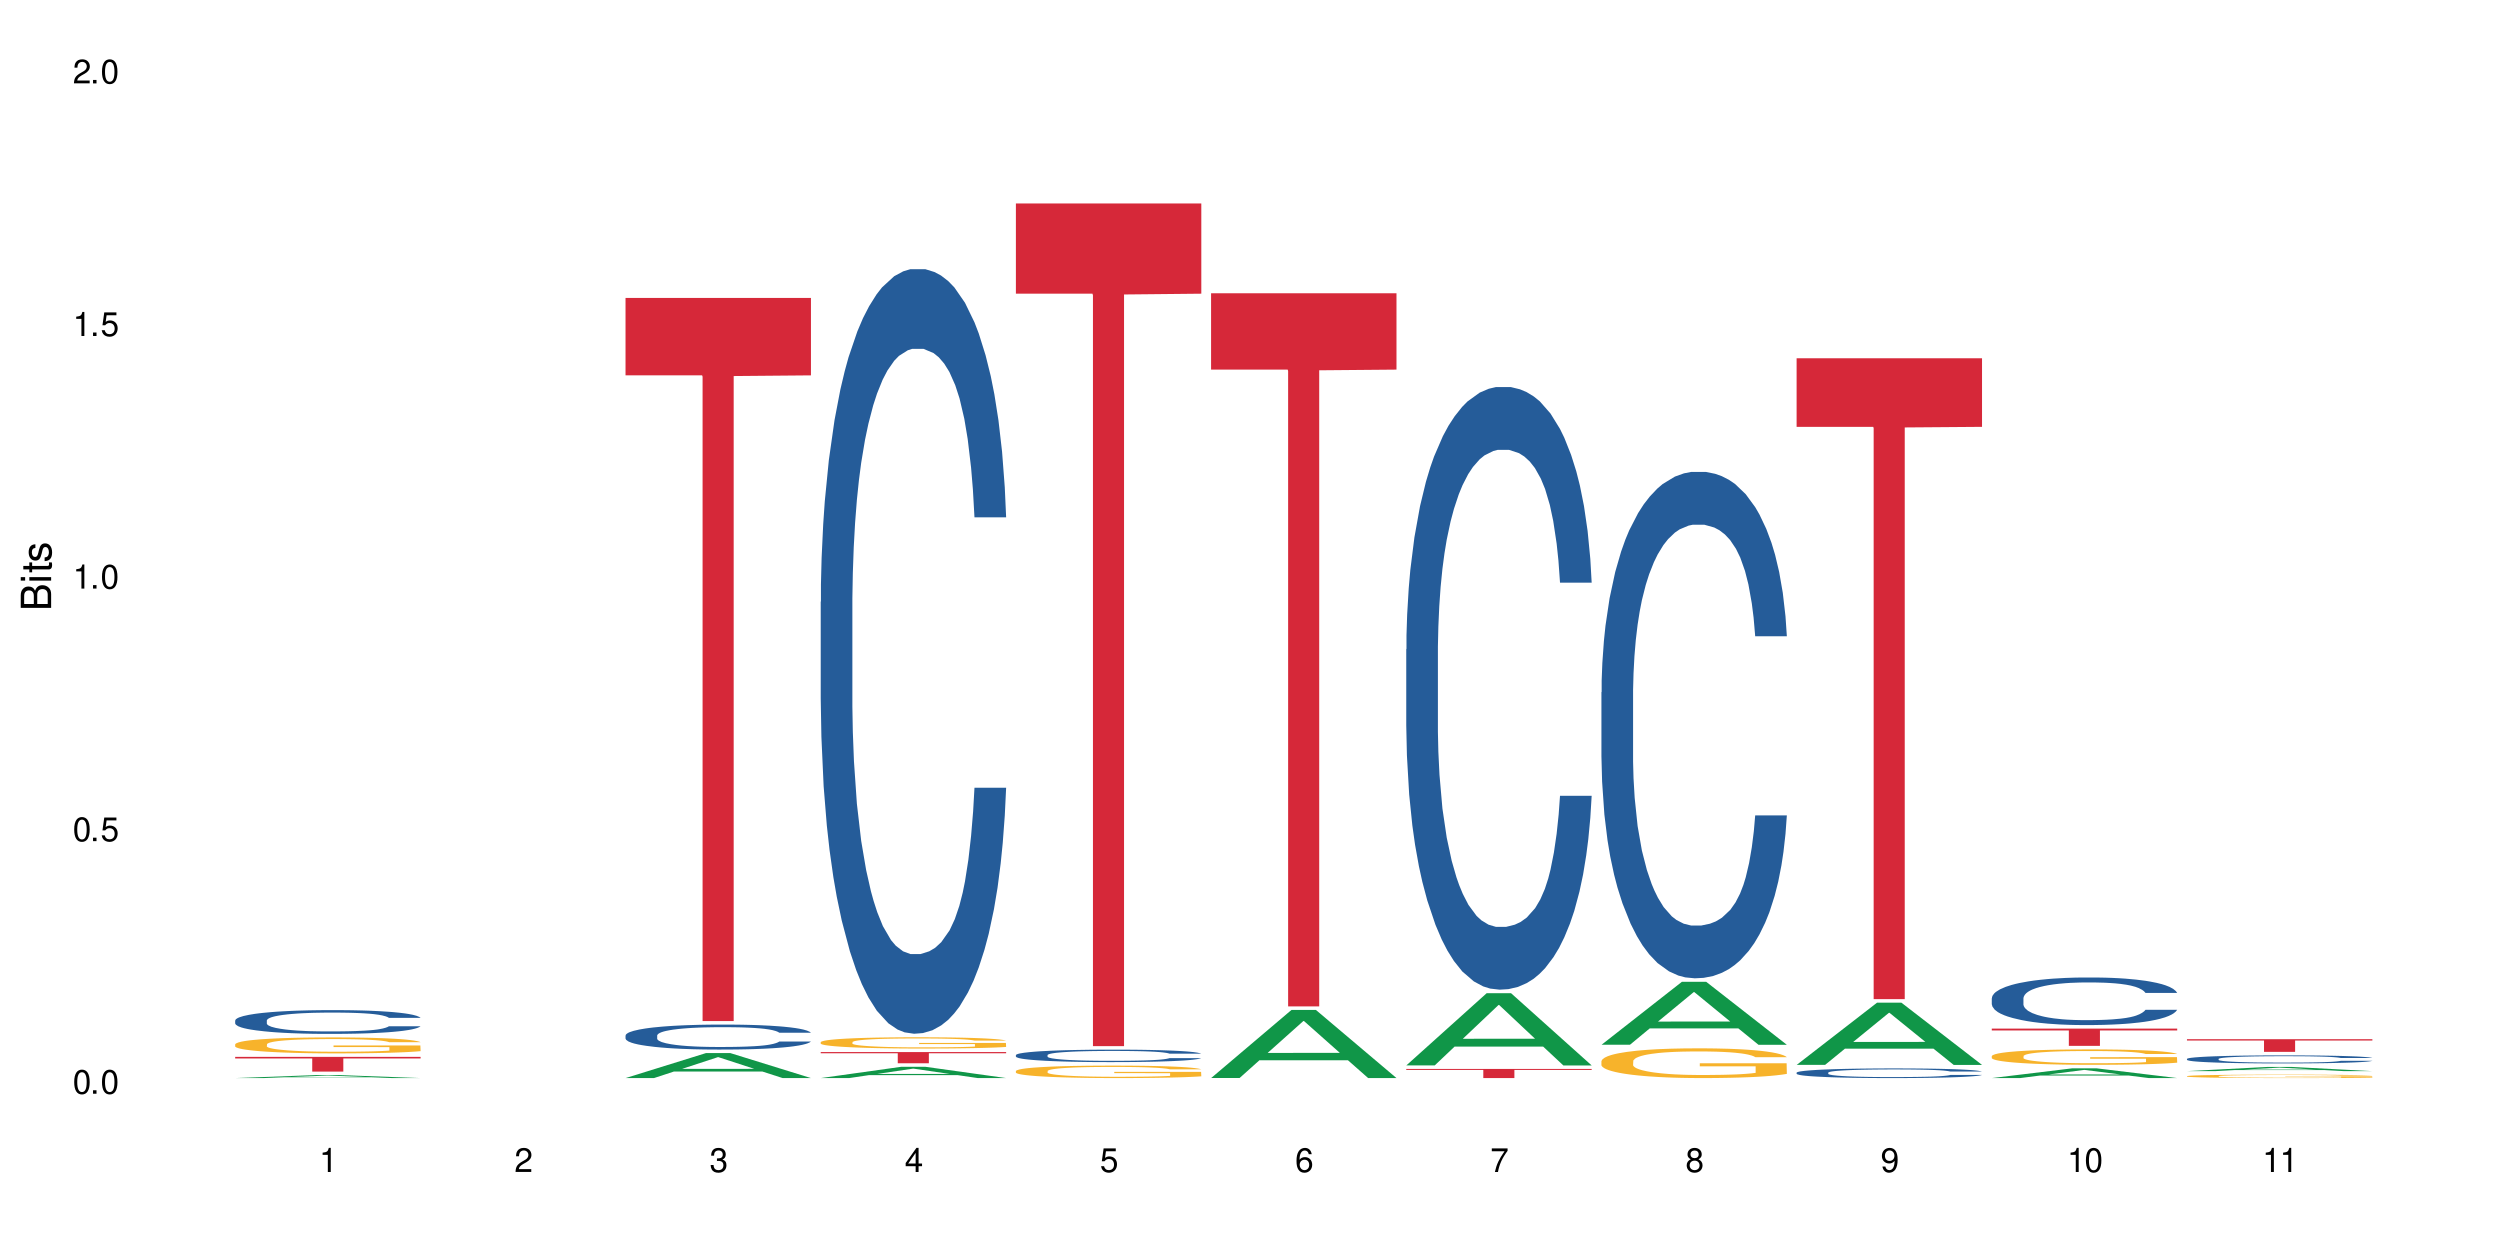<?xml version="1.0" encoding="UTF-8"?>
<svg xmlns="http://www.w3.org/2000/svg" xmlns:xlink="http://www.w3.org/1999/xlink" width="720" height="360" viewBox="0 0 720 360">
<defs>
<g>
<g id="glyph-0-0">
</g>
<g id="glyph-0-1">
<path d="M 2.641 -6.938 C 2 -6.938 1.422 -6.656 1.078 -6.172 C 0.641 -5.562 0.406 -4.641 0.406 -3.359 C 0.406 -1.016 1.188 0.219 2.641 0.219 C 4.078 0.219 4.859 -1.016 4.859 -3.297 C 4.859 -4.641 4.656 -5.547 4.203 -6.172 C 3.844 -6.656 3.281 -6.938 2.641 -6.938 Z M 2.641 -6.188 C 3.547 -6.188 4 -5.25 4 -3.375 C 4 -1.406 3.562 -0.484 2.625 -0.484 C 1.734 -0.484 1.281 -1.438 1.281 -3.344 C 1.281 -5.25 1.734 -6.188 2.641 -6.188 Z M 2.641 -6.188 "/>
</g>
<g id="glyph-0-2">
<path d="M 1.828 -1 L 0.828 -1 L 0.828 0 L 1.828 0 Z M 1.828 -1 "/>
</g>
<g id="glyph-0-3">
<path d="M 4.562 -6.797 L 1.062 -6.797 L 0.547 -3.094 L 1.328 -3.094 C 1.719 -3.562 2.047 -3.734 2.578 -3.734 C 3.484 -3.734 4.062 -3.109 4.062 -2.094 C 4.062 -1.125 3.484 -0.531 2.578 -0.531 C 1.828 -0.531 1.375 -0.906 1.188 -1.672 L 0.328 -1.672 C 0.453 -1.109 0.547 -0.844 0.75 -0.594 C 1.125 -0.078 1.828 0.219 2.594 0.219 C 3.969 0.219 4.922 -0.781 4.922 -2.219 C 4.922 -3.562 4.031 -4.484 2.719 -4.484 C 2.25 -4.484 1.859 -4.359 1.469 -4.062 L 1.734 -5.969 L 4.562 -5.969 Z M 4.562 -6.797 "/>
</g>
<g id="glyph-0-4">
<path d="M 2.484 -4.938 L 2.484 0 L 3.328 0 L 3.328 -6.938 L 2.766 -6.938 C 2.469 -5.875 2.281 -5.734 0.984 -5.562 L 0.984 -4.938 Z M 2.484 -4.938 "/>
</g>
<g id="glyph-0-5">
<path d="M 4.859 -0.828 L 1.281 -0.828 C 1.359 -1.406 1.672 -1.781 2.5 -2.281 L 3.469 -2.828 C 4.406 -3.344 4.906 -4.062 4.906 -4.906 C 4.906 -5.484 4.672 -6.031 4.266 -6.406 C 3.859 -6.766 3.375 -6.938 2.719 -6.938 C 1.859 -6.938 1.219 -6.625 0.844 -6.031 C 0.609 -5.672 0.5 -5.234 0.484 -4.531 L 1.328 -4.531 C 1.359 -5.016 1.406 -5.281 1.531 -5.516 C 1.75 -5.938 2.188 -6.203 2.703 -6.203 C 3.469 -6.203 4.031 -5.641 4.031 -4.891 C 4.031 -4.344 3.719 -3.859 3.125 -3.516 L 2.234 -3 C 0.812 -2.172 0.406 -1.531 0.328 -0.016 L 4.859 -0.016 Z M 4.859 -0.828 "/>
</g>
<g id="glyph-0-6">
<path d="M 2.125 -3.188 L 2.578 -3.188 C 3.5 -3.188 3.984 -2.766 3.984 -1.922 C 3.984 -1.062 3.469 -0.531 2.594 -0.531 C 1.656 -0.531 1.203 -1 1.156 -2.016 L 0.312 -2.016 C 0.344 -1.453 0.438 -1.094 0.609 -0.781 C 0.953 -0.109 1.625 0.219 2.547 0.219 C 3.953 0.219 4.859 -0.625 4.859 -1.938 C 4.859 -2.828 4.516 -3.297 3.703 -3.594 C 4.344 -3.844 4.656 -4.328 4.656 -5.031 C 4.656 -6.219 3.875 -6.938 2.578 -6.938 C 1.203 -6.938 0.484 -6.172 0.453 -4.703 L 1.297 -4.703 C 1.312 -5.125 1.344 -5.359 1.453 -5.578 C 1.641 -5.969 2.062 -6.203 2.594 -6.203 C 3.344 -6.203 3.797 -5.75 3.797 -5 C 3.797 -4.516 3.609 -4.219 3.25 -4.047 C 3.016 -3.953 2.703 -3.922 2.125 -3.906 Z M 2.125 -3.188 "/>
</g>
<g id="glyph-0-7">
<path d="M 3.141 -1.672 L 3.141 0 L 3.984 0 L 3.984 -1.672 L 4.984 -1.672 L 4.984 -2.438 L 3.984 -2.438 L 3.984 -6.938 L 3.359 -6.938 L 0.266 -2.578 L 0.266 -1.672 Z M 3.141 -2.438 L 1 -2.438 L 3.141 -5.5 Z M 3.141 -2.438 "/>
</g>
<g id="glyph-0-8">
<path d="M 4.781 -5.125 C 4.609 -6.266 3.891 -6.938 2.844 -6.938 C 2.094 -6.938 1.422 -6.578 1.031 -5.953 C 0.594 -5.266 0.406 -4.422 0.406 -3.172 C 0.406 -2 0.578 -1.25 0.984 -0.641 C 1.359 -0.078 1.953 0.219 2.703 0.219 C 3.984 0.219 4.922 -0.75 4.922 -2.094 C 4.922 -3.375 4.062 -4.281 2.844 -4.281 C 2.172 -4.281 1.641 -4.031 1.281 -3.516 C 1.281 -5.234 1.828 -6.188 2.797 -6.188 C 3.391 -6.188 3.797 -5.797 3.938 -5.125 Z M 2.734 -3.531 C 3.547 -3.531 4.062 -2.953 4.062 -2.031 C 4.062 -1.156 3.484 -0.531 2.703 -0.531 C 1.922 -0.531 1.328 -1.188 1.328 -2.078 C 1.328 -2.938 1.906 -3.531 2.734 -3.531 Z M 2.734 -3.531 "/>
</g>
<g id="glyph-0-9">
<path d="M 4.984 -6.797 L 0.438 -6.797 L 0.438 -5.969 L 4.109 -5.969 C 2.5 -3.656 1.828 -2.234 1.328 0 L 2.219 0 C 2.594 -2.172 3.453 -4.047 4.984 -6.094 Z M 4.984 -6.797 "/>
</g>
<g id="glyph-0-10">
<path d="M 3.75 -3.656 C 4.469 -4.094 4.688 -4.438 4.688 -5.078 C 4.688 -6.172 3.844 -6.938 2.641 -6.938 C 1.438 -6.938 0.594 -6.172 0.594 -5.094 C 0.594 -4.438 0.812 -4.094 1.516 -3.656 C 0.734 -3.266 0.359 -2.703 0.359 -1.922 C 0.359 -0.656 1.281 0.219 2.641 0.219 C 3.984 0.219 4.922 -0.656 4.922 -1.922 C 4.922 -2.703 4.531 -3.266 3.75 -3.656 Z M 2.641 -6.188 C 3.359 -6.188 3.812 -5.75 3.812 -5.062 C 3.812 -4.406 3.344 -3.984 2.641 -3.984 C 1.922 -3.984 1.453 -4.406 1.453 -5.078 C 1.453 -5.75 1.922 -6.188 2.641 -6.188 Z M 2.641 -3.266 C 3.484 -3.266 4.062 -2.719 4.062 -1.906 C 4.062 -1.078 3.484 -0.531 2.625 -0.531 C 1.797 -0.531 1.219 -1.094 1.219 -1.906 C 1.219 -2.719 1.781 -3.266 2.641 -3.266 Z M 2.641 -3.266 "/>
</g>
<g id="glyph-0-11">
<path d="M 0.516 -1.578 C 0.672 -0.453 1.406 0.219 2.438 0.219 C 3.188 0.219 3.859 -0.141 4.266 -0.766 C 4.688 -1.453 4.891 -2.297 4.891 -3.547 C 4.891 -4.719 4.703 -5.453 4.312 -6.078 C 3.938 -6.641 3.344 -6.938 2.594 -6.938 C 1.297 -6.938 0.359 -5.969 0.359 -4.625 C 0.359 -3.344 1.234 -2.453 2.453 -2.453 C 3.094 -2.453 3.578 -2.672 4.016 -3.203 C 4 -1.484 3.469 -0.531 2.5 -0.531 C 1.906 -0.531 1.484 -0.906 1.359 -1.578 Z M 2.578 -6.203 C 3.375 -6.203 3.969 -5.531 3.969 -4.641 C 3.969 -3.797 3.391 -3.188 2.547 -3.188 C 1.734 -3.188 1.234 -3.766 1.234 -4.688 C 1.234 -5.562 1.797 -6.203 2.578 -6.203 Z M 2.578 -6.203 "/>
</g>
<g id="glyph-1-0">
</g>
<g id="glyph-1-1">
<path d="M 0 -0.953 L 0 -4.891 C 0 -5.719 -0.234 -6.344 -0.734 -6.797 C -1.188 -7.234 -1.812 -7.469 -2.5 -7.469 C -3.547 -7.469 -4.188 -7 -4.625 -5.875 C -4.984 -6.688 -5.625 -7.094 -6.531 -7.094 C -7.172 -7.094 -7.734 -6.859 -8.141 -6.391 C -8.562 -5.922 -8.75 -5.344 -8.75 -4.5 L -8.75 -0.953 Z M -4.984 -2.062 L -7.766 -2.062 L -7.766 -4.219 C -7.766 -4.844 -7.688 -5.203 -7.453 -5.5 C -7.219 -5.812 -6.859 -5.969 -6.375 -5.969 C -5.891 -5.969 -5.531 -5.812 -5.297 -5.5 C -5.062 -5.203 -4.984 -4.844 -4.984 -4.219 Z M -0.984 -2.062 L -4 -2.062 L -4 -4.781 C -4 -5.766 -3.438 -6.359 -2.484 -6.359 C -1.547 -6.359 -0.984 -5.766 -0.984 -4.781 Z M -0.984 -2.062 "/>
</g>
<g id="glyph-1-2">
<path d="M -6.281 -1.797 L -6.281 -0.797 L 0 -0.797 L 0 -1.797 Z M -8.75 -1.797 L -8.75 -0.797 L -7.484 -0.797 L -7.484 -1.797 Z M -8.75 -1.797 "/>
</g>
<g id="glyph-1-3">
<path d="M -6.281 -3.047 L -6.281 -2.016 L -8.016 -2.016 L -8.016 -1.016 L -6.281 -1.016 L -6.281 -0.172 L -5.469 -0.172 L -5.469 -1.016 L -0.719 -1.016 C -0.078 -1.016 0.281 -1.453 0.281 -2.234 C 0.281 -2.5 0.25 -2.719 0.188 -3.047 L -0.641 -3.047 C -0.609 -2.906 -0.594 -2.766 -0.594 -2.562 C -0.594 -2.141 -0.719 -2.016 -1.156 -2.016 L -5.469 -2.016 L -5.469 -3.047 Z M -6.281 -3.047 "/>
</g>
<g id="glyph-1-4">
<path d="M -4.531 -5.25 C -5.766 -5.25 -6.469 -4.422 -6.469 -2.969 C -6.469 -1.516 -5.719 -0.562 -4.547 -0.562 C -3.562 -0.562 -3.094 -1.062 -2.734 -2.562 L -2.516 -3.484 C -2.344 -4.188 -2.094 -4.469 -1.641 -4.469 C -1.047 -4.469 -0.641 -3.875 -0.641 -3 C -0.641 -2.453 -0.797 -2 -1.062 -1.75 C -1.25 -1.594 -1.422 -1.531 -1.875 -1.469 L -1.875 -0.406 C -0.422 -0.453 0.281 -1.266 0.281 -2.922 C 0.281 -4.5 -0.5 -5.516 -1.719 -5.516 C -2.656 -5.516 -3.172 -4.984 -3.469 -3.734 L -3.703 -2.766 C -3.891 -1.953 -4.156 -1.609 -4.594 -1.609 C -5.188 -1.609 -5.547 -2.125 -5.547 -2.938 C -5.547 -3.75 -5.203 -4.172 -4.531 -4.203 Z M -4.531 -5.25 "/>
</g>
</g>
</defs>
<rect x="-72" y="-36" width="864" height="432" fill="rgb(100%, 100%, 100%)" fill-opacity="1"/>
<path fill-rule="nonzero" fill="rgb(6.275%, 58.824%, 28.235%)" fill-opacity="1" d="M 67.73 310.484 L 67.789 310.484 L 90.895 309.625 L 97.91 309.625 L 121.133 310.484 L 112.973 310.484 L 107.152 310.262 L 81.652 310.262 L 75.945 310.484 L 67.73 310.484 L 84.105 310.168 L 104.816 310.168 L 94.488 309.766 L 94.262 309.766 L 84.047 310.168 L 84.105 310.168 Z M 67.73 310.484 "/>
<path fill-rule="nonzero" fill="rgb(14.51%, 36.078%, 60%)" fill-opacity="1" d="M 67.73 293.895 L 67.797 293.891 L 67.797 293.738 L 67.992 293.5 L 68.449 293.203 L 68.902 292.996 L 70.074 292.625 L 71.703 292.27 L 73.398 291.992 L 74.633 291.832 L 75.742 291.707 L 78.281 291.473 L 79.91 291.355 L 81.668 291.25 L 83.816 291.141 L 85.379 291.078 L 88.895 290.98 L 91.5 290.938 L 93.52 290.918 L 97.883 290.918 L 100.488 290.941 L 102.375 290.973 L 104.461 291.023 L 106.219 291.078 L 109.281 291.219 L 112.016 291.395 L 113.254 291.492 L 115.207 291.688 L 116.703 291.875 L 117.746 292.039 L 118.918 292.27 L 119.961 292.551 L 120.742 292.871 L 121.133 293.137 L 112.016 293.137 L 111.559 292.887 L 111.039 292.695 L 110.062 292.438 L 109.086 292.258 L 107.715 292.074 L 106.48 291.957 L 104.785 291.836 L 103.289 291.762 L 101.727 291.707 L 100.227 291.668 L 97.363 291.629 L 94.039 291.629 L 92.805 291.645 L 90.262 291.691 L 88.895 291.738 L 86.941 291.824 L 85.574 291.906 L 83.945 292.031 L 82.84 292.137 L 81.473 292.301 L 80.496 292.445 L 79.387 292.652 L 78.738 292.809 L 78.152 292.98 L 77.629 293.188 L 77.238 293.406 L 76.977 293.641 L 76.848 293.863 L 76.848 294.836 L 76.977 295.059 L 77.305 295.324 L 78.152 295.703 L 79.387 296.035 L 80.82 296.297 L 82.188 296.488 L 82.969 296.574 L 84.012 296.676 L 85.641 296.801 L 87.984 296.926 L 89.352 296.977 L 91.438 297.023 L 93.586 297.051 L 96.449 297.051 L 98.988 297.023 L 100.684 296.992 L 102.441 296.941 L 104.852 296.836 L 106.348 296.738 L 107.652 296.617 L 108.629 296.5 L 109.281 296.398 L 110.258 296.203 L 111.039 295.992 L 111.625 295.773 L 112.016 295.559 L 121.133 295.559 L 120.742 295.812 L 120.156 296.055 L 119.57 296.234 L 118.656 296.457 L 117.613 296.648 L 116.117 296.867 L 114.879 297.012 L 113.254 297.168 L 111.754 297.289 L 110.125 297.395 L 107.715 297.52 L 106.152 297.582 L 104.461 297.637 L 102.441 297.688 L 99.902 297.73 L 97.168 297.758 L 94.625 297.762 L 91.891 297.75 L 89.871 297.727 L 87.203 297.668 L 83.883 297.555 L 81.473 297.438 L 79.582 297.32 L 77.957 297.195 L 76.133 297.023 L 73.789 296.75 L 72.355 296.535 L 71.379 296.363 L 70.27 296.117 L 69.488 295.898 L 68.578 295.547 L 67.926 295.105 L 67.73 294.758 Z M 67.73 293.895 "/>
<path fill-rule="nonzero" fill="rgb(96.863%, 70.196%, 16.863%)" fill-opacity="1" d="M 67.73 300.746 L 67.797 300.742 L 67.797 300.656 L 68.055 300.469 L 68.707 300.207 L 69.555 299.992 L 70.465 299.824 L 71.051 299.738 L 72.027 299.609 L 72.875 299.52 L 75.023 299.328 L 77.762 299.152 L 79.258 299.078 L 80.949 299.004 L 83.359 298.926 L 84.469 298.898 L 87.855 298.828 L 91.695 298.789 L 95.93 298.773 L 97.883 298.777 L 100.555 298.797 L 104.199 298.844 L 106.285 298.883 L 107.91 298.926 L 109.605 298.98 L 111.688 299.066 L 113.645 299.164 L 115.207 299.266 L 116.77 299.391 L 118.07 299.527 L 119.18 299.676 L 120.156 299.852 L 120.742 299.996 L 121.133 300.145 L 112.078 300.145 L 111.559 299.996 L 110.973 299.883 L 109.996 299.746 L 109.02 299.645 L 108.043 299.566 L 106.219 299.457 L 104.656 299.387 L 102.703 299.328 L 100.812 299.293 L 98.664 299.266 L 97.363 299.258 L 93.91 299.258 L 90.785 299.289 L 88.961 299.32 L 87.66 299.355 L 85.836 299.418 L 84.727 299.469 L 84.078 299.5 L 82.125 299.633 L 80.82 299.75 L 80.105 299.828 L 79.191 299.957 L 78.543 300.07 L 77.824 300.238 L 77.434 300.363 L 76.914 300.648 L 76.848 301.406 L 77.043 301.566 L 77.434 301.738 L 77.957 301.887 L 78.738 302.047 L 79.52 302.168 L 80.887 302.332 L 82.059 302.441 L 82.969 302.516 L 84.727 302.629 L 85.445 302.664 L 87.137 302.742 L 88.895 302.801 L 91.047 302.852 L 92.672 302.875 L 95.277 302.898 L 98.598 302.898 L 102.508 302.871 L 104.98 302.836 L 106.676 302.805 L 107.781 302.773 L 109.148 302.73 L 110.125 302.688 L 111.039 302.641 L 112.145 302.57 L 112.145 301.566 L 96.059 301.559 L 96.059 301.09 L 121.066 301.086 L 121.133 302.73 L 119.766 302.844 L 118.07 302.953 L 116.441 303.035 L 114.75 303.105 L 112.34 303.188 L 110.387 303.238 L 107.391 303.297 L 104.656 303.332 L 101.789 303.359 L 99.25 303.371 L 96.254 303.375 L 93.586 303.367 L 90.719 303.344 L 88.441 303.309 L 86.355 303.266 L 84.273 303.211 L 81.668 303.125 L 79.973 303.051 L 78.215 302.965 L 76.457 302.859 L 74.895 302.746 L 73.852 302.656 L 72.812 302.555 L 71.703 302.43 L 70.66 302.289 L 69.879 302.156 L 69.164 302.012 L 68.645 301.871 L 68.121 301.684 L 67.859 301.531 L 67.73 301.402 Z M 67.73 300.746 "/>
<path fill-rule="nonzero" fill="rgb(83.922%, 15.686%, 22.353%)" fill-opacity="1" d="M 67.73 304.387 L 121.133 304.387 L 121.133 304.84 L 98.875 304.844 L 98.875 308.613 L 89.922 308.613 L 89.922 304.848 L 89.793 304.84 L 67.73 304.84 Z M 67.73 304.387 "/>
<path fill-rule="nonzero" fill="rgb(6.275%, 58.824%, 28.235%)" fill-opacity="1" d="M 180.152 310.477 L 180.211 310.473 L 203.316 303.289 L 210.336 303.289 L 233.555 310.484 L 225.395 310.484 L 219.578 308.605 L 194.074 308.605 L 188.371 310.477 L 180.152 310.477 L 196.527 307.828 L 217.238 307.824 L 206.91 304.465 L 206.797 304.457 L 206.684 304.48 L 196.473 307.824 L 196.527 307.828 Z M 180.152 310.477 "/>
<path fill-rule="nonzero" fill="rgb(14.51%, 36.078%, 60%)" fill-opacity="1" d="M 180.152 298.215 L 180.219 298.207 L 180.219 298.051 L 180.414 297.801 L 180.871 297.484 L 181.324 297.266 L 182.5 296.879 L 184.125 296.504 L 185.82 296.215 L 187.059 296.043 L 188.164 295.91 L 190.703 295.668 L 192.332 295.543 L 194.09 295.43 L 196.238 295.32 L 197.801 295.254 L 201.32 295.148 L 203.922 295.102 L 205.941 295.082 L 210.305 295.082 L 212.91 295.109 L 214.801 295.141 L 216.883 295.195 L 218.641 295.254 L 221.703 295.398 L 224.438 295.582 L 225.676 295.688 L 227.629 295.891 L 229.125 296.09 L 230.168 296.262 L 231.34 296.504 L 232.383 296.801 L 233.164 297.137 L 233.555 297.418 L 224.438 297.418 L 223.98 297.156 L 223.461 296.949 L 222.484 296.68 L 221.508 296.492 L 220.141 296.301 L 218.902 296.176 L 217.207 296.051 L 215.711 295.973 L 214.148 295.91 L 212.648 295.871 L 209.785 295.832 L 206.465 295.832 L 205.227 295.848 L 202.688 295.898 L 201.32 295.945 L 199.363 296.035 L 197.996 296.121 L 196.371 296.254 L 195.262 296.367 L 193.895 296.535 L 192.918 296.688 L 191.812 296.906 L 191.16 297.07 L 190.574 297.254 L 190.051 297.469 L 189.66 297.699 L 189.402 297.945 L 189.27 298.18 L 189.27 299.199 L 189.402 299.438 L 189.727 299.715 L 190.574 300.113 L 191.812 300.461 L 193.242 300.738 L 194.609 300.938 L 195.395 301.027 L 196.434 301.133 L 198.062 301.266 L 200.406 301.398 L 201.773 301.449 L 203.859 301.504 L 206.008 301.527 L 208.875 301.527 L 211.414 301.504 L 213.105 301.469 L 214.863 301.418 L 217.273 301.305 L 218.773 301.199 L 220.074 301.074 L 221.051 300.949 L 221.703 300.844 L 222.68 300.641 L 223.461 300.418 L 224.047 300.188 L 224.438 299.965 L 233.555 299.965 L 233.164 300.227 L 232.578 300.484 L 231.992 300.672 L 231.082 300.902 L 230.039 301.105 L 228.539 301.336 L 227.305 301.488 L 225.676 301.652 L 224.176 301.777 L 222.551 301.891 L 220.141 302.023 L 218.578 302.086 L 216.883 302.148 L 214.863 302.199 L 212.324 302.246 L 209.59 302.27 L 207.051 302.277 L 204.316 302.266 L 202.297 302.238 L 199.625 302.18 L 196.305 302.062 L 193.895 301.938 L 192.008 301.812 L 190.379 301.68 L 188.555 301.504 L 186.211 301.211 L 184.777 300.988 L 183.801 300.805 L 182.695 300.547 L 181.914 300.316 L 181 299.949 L 180.348 299.484 L 180.152 299.121 Z M 180.152 298.215 "/>
<path fill-rule="nonzero" fill="rgb(83.922%, 15.686%, 22.353%)" fill-opacity="1" d="M 180.152 85.812 L 233.555 85.812 L 233.555 108.105 L 211.301 108.301 L 211.301 294.07 L 202.344 294.07 L 202.344 108.496 L 202.215 108.105 L 180.152 108.105 Z M 180.152 85.812 "/>
<path fill-rule="nonzero" fill="rgb(6.275%, 58.824%, 28.235%)" fill-opacity="1" d="M 236.367 310.48 L 236.422 310.48 L 259.527 307.242 L 266.547 307.242 L 289.766 310.484 L 281.609 310.484 L 275.789 309.637 L 250.285 309.637 L 244.582 310.48 L 236.367 310.48 L 252.738 309.289 L 273.449 309.285 L 263.121 307.773 L 263.008 307.77 L 262.895 307.777 L 252.684 309.285 L 252.738 309.289 Z M 236.367 310.48 "/>
<path fill-rule="nonzero" fill="rgb(14.51%, 36.078%, 60%)" fill-opacity="1" d="M 236.367 173.34 L 236.43 173.137 L 236.43 168.309 L 236.625 160.66 L 237.082 151 L 237.539 144.355 L 238.711 132.48 L 240.34 121.008 L 242.031 112.152 L 243.27 106.922 L 244.375 102.895 L 246.914 95.449 L 248.543 91.625 L 250.301 88.203 L 252.449 84.781 L 254.016 82.77 L 257.531 79.547 L 260.137 78.141 L 262.152 77.535 L 266.516 77.535 L 269.121 78.34 L 271.012 79.348 L 273.094 80.957 L 274.852 82.77 L 277.914 87.195 L 280.648 92.832 L 281.887 96.051 L 283.84 102.289 L 285.34 108.328 L 286.379 113.562 L 287.551 121.008 L 288.594 130.066 L 289.375 140.332 L 289.766 148.984 L 280.648 148.984 L 280.191 140.934 L 279.672 134.695 L 278.695 126.441 L 277.719 120.605 L 276.352 114.77 L 275.113 110.945 L 273.422 107.121 L 271.922 104.707 L 270.359 102.895 L 268.863 101.688 L 265.996 100.48 L 262.676 100.48 L 261.438 100.883 L 258.898 102.492 L 257.531 103.902 L 255.578 106.719 L 254.211 109.336 L 252.582 113.359 L 251.473 116.781 L 250.105 122.016 L 249.129 126.645 L 248.023 133.285 L 247.371 138.316 L 246.785 143.953 L 246.266 150.594 L 245.875 157.641 L 245.613 165.086 L 245.484 172.332 L 245.484 203.531 L 245.613 210.773 L 245.938 219.227 L 246.785 231.504 L 248.023 242.172 L 249.457 250.625 L 250.824 256.664 L 251.605 259.48 L 252.645 262.703 L 254.273 266.727 L 256.617 270.754 L 257.984 272.363 L 260.07 273.973 L 262.219 274.777 L 265.086 274.777 L 267.625 273.973 L 269.316 272.969 L 271.074 271.355 L 273.484 267.934 L 274.984 264.715 L 276.285 260.891 L 277.262 257.066 L 277.914 253.848 L 278.891 247.605 L 279.672 240.766 L 280.258 233.719 L 280.648 226.875 L 289.766 226.875 L 289.375 234.926 L 288.789 242.777 L 288.203 248.613 L 287.293 255.656 L 286.25 261.898 L 284.75 268.941 L 283.516 273.57 L 281.887 278.602 L 280.387 282.426 L 278.762 285.848 L 276.352 289.875 L 274.789 291.887 L 273.094 293.699 L 271.074 295.309 L 268.535 296.719 L 265.801 297.523 L 263.262 297.723 L 260.527 297.32 L 258.508 296.516 L 255.836 294.703 L 252.516 291.082 L 250.105 287.258 L 248.219 283.434 L 246.59 279.406 L 244.766 273.973 L 242.422 265.117 L 240.988 258.273 L 240.012 252.641 L 238.906 244.789 L 238.125 237.746 L 237.211 226.473 L 236.562 212.184 L 236.367 201.113 Z M 236.367 173.34 "/>
<path fill-rule="nonzero" fill="rgb(96.863%, 70.196%, 16.863%)" fill-opacity="1" d="M 236.367 300.125 L 236.43 300.121 L 236.43 300.062 L 236.691 299.93 L 237.344 299.746 L 238.188 299.594 L 239.102 299.477 L 239.688 299.414 L 240.664 299.324 L 241.512 299.258 L 243.66 299.125 L 246.395 299 L 247.891 298.949 L 249.586 298.898 L 251.996 298.84 L 253.102 298.82 L 256.488 298.773 L 260.332 298.742 L 264.562 298.734 L 266.516 298.738 L 269.188 298.75 L 272.836 298.781 L 274.918 298.812 L 276.547 298.84 L 278.238 298.879 L 280.324 298.938 L 282.277 299.012 L 283.84 299.082 L 285.402 299.172 L 286.707 299.266 L 287.812 299.367 L 288.789 299.492 L 289.375 299.598 L 289.766 299.699 L 280.715 299.699 L 280.191 299.598 L 279.605 299.516 L 278.629 299.418 L 277.652 299.348 L 276.676 299.293 L 274.852 299.215 L 273.289 299.168 L 271.336 299.125 L 269.449 299.098 L 267.301 299.082 L 265.996 299.074 L 262.543 299.074 L 259.418 299.098 L 257.594 299.121 L 256.293 299.145 L 254.469 299.188 L 253.363 299.223 L 252.711 299.246 L 250.758 299.34 L 249.457 299.422 L 248.738 299.477 L 247.828 299.566 L 247.176 299.648 L 246.461 299.766 L 246.07 299.855 L 245.547 300.055 L 245.484 300.59 L 245.68 300.699 L 246.07 300.824 L 246.59 300.93 L 247.371 301.043 L 248.152 301.129 L 249.52 301.242 L 250.691 301.32 L 251.605 301.371 L 253.363 301.449 L 254.078 301.477 L 255.773 301.531 L 257.531 301.57 L 259.68 301.605 L 261.309 301.625 L 263.914 301.641 L 267.234 301.641 L 271.141 301.621 L 273.617 301.598 L 275.309 301.574 L 276.418 301.555 L 277.785 301.52 L 278.762 301.492 L 279.672 301.457 L 280.781 301.41 L 280.781 300.699 L 264.695 300.699 L 264.695 300.367 L 289.699 300.363 L 289.766 301.52 L 288.398 301.602 L 286.707 301.68 L 285.078 301.738 L 283.383 301.789 L 280.977 301.844 L 279.02 301.879 L 276.023 301.922 L 273.289 301.949 L 270.426 301.965 L 267.887 301.973 L 264.891 301.977 L 262.219 301.973 L 259.355 301.953 L 257.074 301.93 L 254.992 301.898 L 252.906 301.863 L 250.301 301.801 L 248.609 301.75 L 246.852 301.688 L 245.094 301.613 L 243.527 301.531 L 242.488 301.473 L 241.445 301.398 L 240.34 301.312 L 239.297 301.211 L 238.516 301.117 L 237.797 301.016 L 237.277 300.918 L 236.758 300.785 L 236.496 300.676 L 236.367 300.586 Z M 236.367 300.125 "/>
<path fill-rule="nonzero" fill="rgb(83.922%, 15.686%, 22.353%)" fill-opacity="1" d="M 236.367 302.988 L 289.766 302.988 L 289.766 303.336 L 267.512 303.34 L 267.512 306.23 L 258.555 306.23 L 258.555 303.34 L 258.426 303.336 L 236.367 303.336 Z M 236.367 302.988 "/>
<path fill-rule="nonzero" fill="rgb(14.51%, 36.078%, 60%)" fill-opacity="1" d="M 292.578 303.859 L 292.641 303.855 L 292.641 303.777 L 292.836 303.652 L 293.293 303.496 L 293.75 303.387 L 294.922 303.195 L 296.551 303.008 L 298.242 302.863 L 299.48 302.777 L 300.586 302.715 L 303.125 302.594 L 304.754 302.531 L 306.512 302.473 L 308.664 302.418 L 310.227 302.387 L 313.742 302.332 L 316.348 302.309 L 318.367 302.301 L 322.73 302.301 L 325.332 302.312 L 327.223 302.328 L 329.305 302.355 L 331.066 302.387 L 334.125 302.457 L 336.859 302.551 L 338.098 302.602 L 340.051 302.703 L 341.551 302.801 L 342.59 302.887 L 343.762 303.008 L 344.805 303.156 L 345.586 303.324 L 345.977 303.465 L 336.859 303.465 L 336.406 303.332 L 335.883 303.23 L 334.906 303.098 L 333.93 303 L 332.562 302.906 L 331.324 302.844 L 329.633 302.781 L 328.133 302.742 L 326.57 302.715 L 325.074 302.695 L 322.207 302.676 L 318.887 302.676 L 317.648 302.68 L 315.109 302.707 L 313.742 302.73 L 311.789 302.777 L 310.422 302.816 L 308.793 302.883 L 307.684 302.941 L 306.316 303.023 L 305.34 303.102 L 304.234 303.207 L 303.582 303.289 L 302.996 303.383 L 302.477 303.492 L 302.086 303.605 L 301.824 303.727 L 301.695 303.844 L 301.695 304.352 L 301.824 304.469 L 302.148 304.609 L 302.996 304.809 L 304.234 304.98 L 305.668 305.121 L 307.035 305.219 L 307.816 305.266 L 308.859 305.316 L 310.484 305.383 L 312.832 305.449 L 314.199 305.473 L 316.281 305.5 L 318.43 305.512 L 321.297 305.512 L 323.836 305.5 L 325.527 305.484 L 327.289 305.457 L 329.695 305.402 L 331.195 305.348 L 332.496 305.285 L 333.473 305.223 L 334.125 305.172 L 335.102 305.07 L 335.883 304.957 L 336.469 304.844 L 336.859 304.734 L 345.977 304.734 L 345.586 304.863 L 345 304.992 L 344.414 305.086 L 343.504 305.203 L 342.461 305.305 L 340.965 305.418 L 339.727 305.492 L 338.098 305.574 L 336.602 305.637 L 334.973 305.691 L 332.562 305.758 L 331 305.793 L 329.305 305.82 L 327.289 305.848 L 324.746 305.871 L 322.012 305.883 L 319.473 305.887 L 316.738 305.879 L 314.719 305.867 L 312.047 305.836 L 308.727 305.777 L 306.316 305.715 L 304.43 305.652 L 302.801 305.59 L 300.977 305.5 L 298.633 305.355 L 297.199 305.246 L 296.223 305.152 L 295.117 305.023 L 294.336 304.91 L 293.422 304.727 L 292.773 304.492 L 292.578 304.312 Z M 292.578 303.859 "/>
<path fill-rule="nonzero" fill="rgb(96.863%, 70.196%, 16.863%)" fill-opacity="1" d="M 292.578 308.434 L 292.641 308.43 L 292.641 308.367 L 292.902 308.219 L 293.555 308.016 L 294.398 307.848 L 295.312 307.719 L 295.898 307.648 L 296.875 307.551 L 297.723 307.477 L 299.871 307.332 L 302.605 307.191 L 304.105 307.133 L 305.797 307.078 L 308.207 307.016 L 309.312 306.992 L 312.699 306.941 L 316.543 306.906 L 320.773 306.898 L 322.73 306.902 L 325.398 306.914 L 329.047 306.949 L 331.129 306.984 L 332.758 307.016 L 334.449 307.059 L 336.535 307.125 L 338.488 307.203 L 340.051 307.281 L 341.613 307.379 L 342.918 307.484 L 344.023 307.598 L 345 307.738 L 345.586 307.852 L 345.977 307.965 L 336.926 307.965 L 336.406 307.852 L 335.82 307.762 L 334.84 307.656 L 333.863 307.578 L 332.887 307.516 L 331.066 307.43 L 329.5 307.375 L 327.547 307.332 L 325.66 307.301 L 323.512 307.281 L 322.207 307.273 L 318.758 307.273 L 315.629 307.297 L 313.809 307.324 L 312.504 307.352 L 310.68 307.398 L 309.574 307.438 L 308.922 307.465 L 306.969 307.566 L 305.668 307.656 L 304.949 307.719 L 304.039 307.82 L 303.387 307.906 L 302.672 308.039 L 302.281 308.137 L 301.758 308.359 L 301.695 308.949 L 301.891 309.074 L 302.281 309.207 L 302.801 309.324 L 303.582 309.449 L 304.363 309.543 L 305.73 309.672 L 306.902 309.758 L 307.816 309.812 L 309.574 309.902 L 310.289 309.93 L 311.984 309.988 L 313.742 310.035 L 315.891 310.074 L 317.52 310.094 L 320.125 310.113 L 323.445 310.113 L 327.352 310.09 L 329.828 310.066 L 331.52 310.039 L 332.629 310.016 L 333.996 309.98 L 334.973 309.949 L 335.883 309.91 L 336.992 309.855 L 336.992 309.074 L 320.906 309.07 L 320.906 308.703 L 345.914 308.699 L 345.977 309.98 L 344.609 310.07 L 342.918 310.152 L 341.289 310.219 L 339.598 310.273 L 337.188 310.336 L 335.234 310.375 L 332.238 310.422 L 329.5 310.453 L 326.637 310.473 L 324.098 310.48 L 321.102 310.484 L 318.43 310.477 L 315.566 310.457 L 313.285 310.434 L 311.203 310.398 L 309.117 310.355 L 306.512 310.289 L 304.82 310.234 L 303.062 310.164 L 301.305 310.082 L 299.742 309.992 L 298.699 309.926 L 297.656 309.848 L 296.551 309.746 L 295.508 309.637 L 294.727 309.535 L 294.008 309.422 L 293.488 309.312 L 292.969 309.164 L 292.707 309.047 L 292.578 308.945 Z M 292.578 308.434 "/>
<path fill-rule="nonzero" fill="rgb(83.922%, 15.686%, 22.353%)" fill-opacity="1" d="M 292.578 58.605 L 345.977 58.605 L 345.977 84.582 L 323.723 84.809 L 323.723 301.289 L 314.77 301.289 L 314.77 85.035 L 314.637 84.582 L 292.578 84.582 Z M 292.578 58.605 "/>
<path fill-rule="nonzero" fill="rgb(6.275%, 58.824%, 28.235%)" fill-opacity="1" d="M 348.789 310.465 L 348.844 310.449 L 371.953 290.855 L 378.969 290.855 L 402.188 310.484 L 394.031 310.484 L 388.211 305.359 L 362.711 305.359 L 357.004 310.465 L 348.789 310.465 L 365.164 303.242 L 385.871 303.223 L 375.547 294.062 L 375.434 294.047 L 375.316 294.102 L 365.105 303.223 L 365.164 303.242 Z M 348.789 310.465 "/>
<path fill-rule="nonzero" fill="rgb(83.922%, 15.686%, 22.353%)" fill-opacity="1" d="M 348.789 84.465 L 402.188 84.465 L 402.188 106.449 L 379.934 106.645 L 379.934 289.844 L 370.98 289.844 L 370.98 106.836 L 370.848 106.449 L 348.789 106.449 Z M 348.789 84.465 "/>
<path fill-rule="nonzero" fill="rgb(6.275%, 58.824%, 28.235%)" fill-opacity="1" d="M 405 306.828 L 405.059 306.809 L 428.164 286.039 L 435.18 286.039 L 458.402 306.848 L 450.242 306.848 L 444.422 301.418 L 418.922 301.418 L 413.215 306.828 L 405 306.828 L 421.375 299.168 L 442.082 299.148 L 431.758 289.441 L 431.645 289.422 L 431.527 289.48 L 421.316 299.148 L 421.375 299.168 Z M 405 306.828 "/>
<path fill-rule="nonzero" fill="rgb(14.51%, 36.078%, 60%)" fill-opacity="1" d="M 405 186.996 L 405.066 186.836 L 405.066 183.027 L 405.262 177 L 405.715 169.387 L 406.172 164.152 L 407.344 154.793 L 408.973 145.75 L 410.664 138.77 L 411.902 134.645 L 413.012 131.473 L 415.551 125.605 L 417.18 122.59 L 418.938 119.895 L 421.086 117.195 L 422.648 115.609 L 426.164 113.07 L 428.77 111.961 L 430.789 111.484 L 435.152 111.484 L 437.758 112.121 L 439.645 112.914 L 441.73 114.184 L 443.488 115.609 L 446.547 119.102 L 449.285 123.543 L 450.52 126.078 L 452.473 130.996 L 453.973 135.758 L 455.016 139.879 L 456.188 145.75 L 457.227 152.887 L 458.012 160.98 L 458.402 167.801 L 449.285 167.801 L 448.828 161.453 L 448.309 156.535 L 447.328 150.031 L 446.352 145.434 L 444.984 140.832 L 443.746 137.82 L 442.055 134.805 L 440.559 132.902 L 438.992 131.473 L 437.496 130.52 L 434.629 129.57 L 431.309 129.57 L 430.07 129.887 L 427.531 131.156 L 426.164 132.266 L 424.211 134.488 L 422.844 136.551 L 421.215 139.723 L 420.109 142.418 L 418.742 146.543 L 417.766 150.191 L 416.656 155.426 L 416.004 159.391 L 415.418 163.836 L 414.898 169.07 L 414.508 174.621 L 414.246 180.492 L 414.117 186.199 L 414.117 210.789 L 414.246 216.5 L 414.574 223.164 L 415.418 232.84 L 416.656 241.246 L 418.09 247.91 L 419.457 252.668 L 420.238 254.891 L 421.281 257.426 L 422.91 260.598 L 425.254 263.773 L 426.621 265.043 L 428.703 266.309 L 430.855 266.945 L 433.719 266.945 L 436.258 266.309 L 437.953 265.516 L 439.711 264.25 L 442.121 261.551 L 443.617 259.012 L 444.922 256 L 445.898 252.984 L 446.547 250.445 L 447.523 245.531 L 448.309 240.137 L 448.895 234.582 L 449.285 229.191 L 458.402 229.191 L 458.012 235.535 L 457.426 241.723 L 456.836 246.324 L 455.926 251.875 L 454.883 256.793 L 453.387 262.344 L 452.148 265.992 L 450.52 269.957 L 449.023 272.973 L 447.395 275.668 L 444.984 278.844 L 443.422 280.43 L 441.73 281.855 L 439.711 283.125 L 437.172 284.234 L 434.434 284.871 L 431.895 285.027 L 429.16 284.711 L 427.141 284.078 L 424.473 282.648 L 421.148 279.793 L 418.742 276.781 L 416.852 273.766 L 415.223 270.594 L 413.402 266.309 L 411.055 259.332 L 409.625 253.938 L 408.648 249.496 L 407.539 243.309 L 406.758 237.758 L 405.848 228.875 L 405.195 217.609 L 405 208.887 Z M 405 186.996 "/>
<path fill-rule="nonzero" fill="rgb(83.922%, 15.686%, 22.353%)" fill-opacity="1" d="M 405 307.859 L 458.402 307.859 L 458.402 308.141 L 436.145 308.145 L 436.145 310.484 L 427.191 310.484 L 427.191 308.145 L 427.062 308.141 L 405 308.141 Z M 405 307.859 "/>
<path fill-rule="nonzero" fill="rgb(6.275%, 58.824%, 28.235%)" fill-opacity="1" d="M 461.211 300.891 L 461.27 300.875 L 484.375 282.766 L 491.391 282.766 L 514.613 300.906 L 506.453 300.906 L 500.633 296.172 L 475.133 296.172 L 469.426 300.891 L 461.211 300.891 L 477.586 294.215 L 498.297 294.195 L 487.969 285.73 L 487.855 285.715 L 487.742 285.766 L 477.527 294.195 L 477.586 294.215 Z M 461.211 300.891 "/>
<path fill-rule="nonzero" fill="rgb(14.51%, 36.078%, 60%)" fill-opacity="1" d="M 461.211 199.375 L 461.277 199.242 L 461.277 196.043 L 461.473 190.977 L 461.926 184.578 L 462.383 180.18 L 463.555 172.316 L 465.184 164.719 L 466.879 158.852 L 468.113 155.387 L 469.223 152.723 L 471.762 147.789 L 473.391 145.258 L 475.148 142.992 L 477.297 140.723 L 478.859 139.391 L 482.375 137.258 L 484.98 136.324 L 487 135.926 L 491.363 135.926 L 493.969 136.457 L 495.855 137.125 L 497.941 138.191 L 499.699 139.391 L 502.762 142.324 L 505.496 146.055 L 506.73 148.188 L 508.688 152.32 L 510.184 156.32 L 511.227 159.785 L 512.398 164.719 L 513.441 170.715 L 514.223 177.516 L 514.613 183.246 L 505.496 183.246 L 505.039 177.914 L 504.52 173.781 L 503.543 168.316 L 502.562 164.453 L 501.195 160.586 L 499.961 158.055 L 498.266 155.52 L 496.77 153.922 L 495.207 152.723 L 493.707 151.922 L 490.844 151.121 L 487.52 151.121 L 486.285 151.387 L 483.742 152.453 L 482.375 153.387 L 480.422 155.254 L 479.055 156.988 L 477.426 159.652 L 476.32 161.918 L 474.953 165.383 L 473.977 168.449 L 472.867 172.848 L 472.219 176.184 L 471.633 179.914 L 471.109 184.312 L 470.719 188.98 L 470.457 193.91 L 470.328 198.711 L 470.328 219.371 L 470.457 224.168 L 470.785 229.77 L 471.633 237.898 L 472.867 244.965 L 474.301 250.562 L 475.668 254.562 L 476.449 256.43 L 477.492 258.562 L 479.121 261.227 L 481.465 263.895 L 482.832 264.961 L 484.918 266.027 L 487.066 266.559 L 489.93 266.559 L 492.469 266.027 L 494.164 265.359 L 495.922 264.293 L 498.332 262.027 L 499.828 259.895 L 501.133 257.359 L 502.109 254.828 L 502.762 252.695 L 503.738 248.562 L 504.52 244.031 L 505.105 239.367 L 505.496 234.832 L 514.613 234.832 L 514.223 240.164 L 513.637 245.363 L 513.051 249.23 L 512.137 253.895 L 511.094 258.027 L 509.598 262.691 L 508.359 265.758 L 506.73 269.09 L 505.234 271.625 L 503.605 273.891 L 501.195 276.555 L 499.633 277.891 L 497.941 279.09 L 495.922 280.156 L 493.383 281.09 L 490.648 281.621 L 488.105 281.754 L 485.371 281.488 L 483.352 280.957 L 480.684 279.754 L 477.363 277.355 L 474.953 274.824 L 473.062 272.289 L 471.438 269.625 L 469.613 266.027 L 467.27 260.16 L 465.836 255.629 L 464.859 251.895 L 463.75 246.699 L 462.969 242.031 L 462.059 234.566 L 461.406 225.102 L 461.211 217.77 Z M 461.211 199.375 "/>
<path fill-rule="nonzero" fill="rgb(96.863%, 70.196%, 16.863%)" fill-opacity="1" d="M 461.211 305.59 L 461.277 305.582 L 461.277 305.426 L 461.535 305.07 L 462.188 304.586 L 463.035 304.188 L 463.945 303.875 L 464.531 303.711 L 465.508 303.477 L 466.355 303.305 L 468.504 302.953 L 471.242 302.625 L 472.738 302.484 L 474.43 302.352 L 476.84 302.203 L 477.949 302.148 L 481.336 302.02 L 485.176 301.941 L 489.41 301.918 L 491.363 301.926 L 494.035 301.957 L 497.68 302.043 L 499.766 302.125 L 501.391 302.203 L 503.086 302.305 L 505.168 302.461 L 507.125 302.648 L 508.688 302.836 L 510.25 303.07 L 511.551 303.32 L 512.66 303.594 L 513.637 303.922 L 514.223 304.195 L 514.613 304.469 L 505.559 304.469 L 505.039 304.195 L 504.453 303.984 L 503.477 303.727 L 502.5 303.539 L 501.523 303.391 L 499.699 303.188 L 498.137 303.062 L 496.184 302.953 L 494.293 302.883 L 492.145 302.836 L 490.844 302.82 L 487.391 302.82 L 484.266 302.875 L 482.441 302.938 L 481.141 303 L 479.316 303.117 L 478.207 303.211 L 477.559 303.273 L 475.602 303.516 L 474.301 303.734 L 473.586 303.883 L 472.672 304.117 L 472.023 304.328 L 471.305 304.641 L 470.914 304.875 L 470.395 305.41 L 470.328 306.816 L 470.523 307.113 L 470.914 307.434 L 471.438 307.715 L 472.219 308.012 L 473 308.238 L 474.367 308.543 L 475.539 308.75 L 476.449 308.883 L 478.207 309.094 L 478.926 309.164 L 480.617 309.305 L 482.375 309.414 L 484.523 309.508 L 486.152 309.555 L 488.758 309.594 L 492.078 309.594 L 495.988 309.547 L 498.461 309.484 L 500.156 309.422 L 501.262 309.367 L 502.629 309.281 L 503.605 309.203 L 504.52 309.117 L 505.625 308.984 L 505.625 307.113 L 489.539 307.105 L 489.539 306.23 L 514.547 306.223 L 514.613 309.281 L 513.246 309.492 L 511.551 309.695 L 509.922 309.852 L 508.23 309.984 L 505.82 310.133 L 503.867 310.227 L 500.871 310.336 L 498.137 310.406 L 495.27 310.453 L 492.73 310.477 L 489.734 310.484 L 487.066 310.469 L 484.199 310.422 L 481.922 310.359 L 479.836 310.281 L 477.754 310.18 L 475.148 310.016 L 473.453 309.883 L 471.695 309.719 L 469.938 309.523 L 468.375 309.312 L 467.332 309.148 L 466.289 308.961 L 465.184 308.727 L 464.141 308.457 L 463.359 308.215 L 462.645 307.941 L 462.121 307.684 L 461.602 307.332 L 461.34 307.051 L 461.211 306.809 Z M 461.211 305.59 "/>
<path fill-rule="nonzero" fill="rgb(6.275%, 58.824%, 28.235%)" fill-opacity="1" d="M 517.422 306.68 L 517.48 306.664 L 540.586 288.77 L 547.602 288.77 L 570.824 306.695 L 562.664 306.695 L 556.848 302.016 L 531.344 302.016 L 525.637 306.68 L 517.422 306.68 L 533.797 300.082 L 554.508 300.066 L 544.18 291.699 L 544.066 291.684 L 543.953 291.734 L 533.738 300.066 L 533.797 300.082 Z M 517.422 306.68 "/>
<path fill-rule="nonzero" fill="rgb(14.51%, 36.078%, 60%)" fill-opacity="1" d="M 517.422 308.918 L 517.488 308.914 L 517.488 308.852 L 517.684 308.758 L 518.141 308.637 L 518.594 308.551 L 519.766 308.402 L 521.395 308.258 L 523.09 308.145 L 524.324 308.078 L 525.434 308.027 L 527.973 307.934 L 529.602 307.887 L 531.359 307.844 L 533.508 307.801 L 535.07 307.773 L 538.586 307.734 L 541.191 307.715 L 543.211 307.707 L 547.574 307.707 L 550.18 307.719 L 552.066 307.73 L 554.152 307.75 L 555.91 307.773 L 558.973 307.832 L 561.707 307.902 L 562.945 307.941 L 564.898 308.02 L 566.395 308.098 L 567.438 308.164 L 568.609 308.258 L 569.652 308.371 L 570.434 308.5 L 570.824 308.609 L 561.707 308.609 L 561.25 308.508 L 560.73 308.43 L 559.754 308.324 L 558.777 308.25 L 557.41 308.18 L 556.172 308.129 L 554.477 308.082 L 552.98 308.051 L 551.418 308.027 L 549.918 308.012 L 547.055 307.996 L 543.734 307.996 L 542.496 308.004 L 539.957 308.023 L 538.586 308.043 L 536.633 308.078 L 535.266 308.109 L 533.637 308.16 L 532.531 308.203 L 531.164 308.27 L 530.188 308.328 L 529.078 308.41 L 528.43 308.477 L 527.844 308.547 L 527.32 308.629 L 526.93 308.719 L 526.672 308.812 L 526.539 308.902 L 526.539 309.297 L 526.672 309.387 L 526.996 309.496 L 527.844 309.648 L 529.078 309.785 L 530.512 309.891 L 531.879 309.969 L 532.66 310.004 L 533.703 310.043 L 535.332 310.094 L 537.676 310.145 L 539.043 310.164 L 541.129 310.184 L 543.277 310.195 L 546.141 310.195 L 548.684 310.184 L 550.375 310.172 L 552.133 310.152 L 554.543 310.109 L 556.039 310.07 L 557.344 310.02 L 558.32 309.973 L 558.973 309.93 L 559.949 309.852 L 560.73 309.766 L 561.316 309.68 L 561.707 309.59 L 570.824 309.59 L 570.434 309.691 L 569.848 309.793 L 569.262 309.867 L 568.348 309.953 L 567.309 310.031 L 565.809 310.121 L 564.57 310.18 L 562.945 310.242 L 561.445 310.293 L 559.816 310.336 L 557.41 310.387 L 555.844 310.41 L 554.152 310.434 L 552.133 310.453 L 549.594 310.473 L 546.859 310.48 L 544.32 310.484 L 541.582 310.48 L 539.566 310.469 L 536.895 310.445 L 533.574 310.402 L 531.164 310.352 L 529.273 310.305 L 527.648 310.254 L 525.824 310.184 L 523.48 310.074 L 522.047 309.988 L 521.07 309.918 L 519.961 309.816 L 519.18 309.73 L 518.27 309.586 L 517.617 309.406 L 517.422 309.266 Z M 517.422 308.918 "/>
<path fill-rule="nonzero" fill="rgb(83.922%, 15.686%, 22.353%)" fill-opacity="1" d="M 517.422 103.172 L 570.824 103.172 L 570.824 122.93 L 548.566 123.105 L 548.566 287.758 L 539.613 287.758 L 539.613 123.277 L 539.484 122.93 L 517.422 122.93 Z M 517.422 103.172 "/>
<path fill-rule="nonzero" fill="rgb(6.275%, 58.824%, 28.235%)" fill-opacity="1" d="M 573.633 310.48 L 573.691 310.48 L 596.797 307.68 L 603.816 307.68 L 627.035 310.484 L 618.875 310.484 L 613.059 309.754 L 587.555 309.754 L 581.852 310.48 L 573.633 310.48 L 590.008 309.449 L 610.719 309.449 L 600.391 308.141 L 600.277 308.137 L 600.164 308.145 L 589.953 309.449 L 590.008 309.449 Z M 573.633 310.48 "/>
<path fill-rule="nonzero" fill="rgb(14.51%, 36.078%, 60%)" fill-opacity="1" d="M 573.633 287.484 L 573.699 287.473 L 573.699 287.172 L 573.895 286.695 L 574.352 286.094 L 574.805 285.68 L 575.98 284.941 L 577.605 284.227 L 579.301 283.676 L 580.539 283.352 L 581.645 283.102 L 584.184 282.637 L 585.812 282.398 L 587.57 282.188 L 589.719 281.973 L 591.281 281.848 L 594.801 281.648 L 597.402 281.559 L 599.422 281.523 L 603.785 281.523 L 606.391 281.57 L 608.281 281.633 L 610.363 281.734 L 612.121 281.848 L 615.184 282.125 L 617.918 282.473 L 619.156 282.676 L 621.109 283.062 L 622.605 283.438 L 623.648 283.766 L 624.82 284.227 L 625.863 284.793 L 626.645 285.43 L 627.035 285.969 L 617.918 285.969 L 617.461 285.469 L 616.941 285.078 L 615.965 284.566 L 614.988 284.203 L 613.621 283.84 L 612.383 283.602 L 610.688 283.363 L 609.191 283.211 L 607.629 283.102 L 606.129 283.023 L 603.266 282.949 L 599.945 282.949 L 598.707 282.977 L 596.168 283.074 L 594.801 283.164 L 592.844 283.34 L 591.477 283.5 L 589.852 283.75 L 588.742 283.965 L 587.375 284.289 L 586.398 284.578 L 585.293 284.992 L 584.641 285.305 L 584.055 285.656 L 583.531 286.07 L 583.141 286.508 L 582.883 286.969 L 582.75 287.422 L 582.75 289.363 L 582.883 289.812 L 583.207 290.34 L 584.055 291.105 L 585.293 291.77 L 586.723 292.293 L 588.09 292.668 L 588.871 292.844 L 589.914 293.047 L 591.543 293.297 L 593.887 293.547 L 595.254 293.648 L 597.34 293.746 L 599.488 293.797 L 602.355 293.797 L 604.895 293.746 L 606.586 293.684 L 608.344 293.586 L 610.754 293.371 L 612.254 293.172 L 613.555 292.934 L 614.531 292.695 L 615.184 292.496 L 616.16 292.105 L 616.941 291.68 L 617.527 291.242 L 617.918 290.816 L 627.035 290.816 L 626.645 291.316 L 626.059 291.805 L 625.473 292.168 L 624.559 292.605 L 623.52 292.996 L 622.02 293.434 L 620.785 293.723 L 619.156 294.035 L 617.656 294.273 L 616.031 294.484 L 613.621 294.738 L 612.059 294.863 L 610.363 294.973 L 608.344 295.074 L 605.805 295.164 L 603.07 295.211 L 600.531 295.227 L 597.793 295.199 L 595.777 295.148 L 593.105 295.039 L 589.785 294.812 L 587.375 294.574 L 585.488 294.336 L 583.859 294.086 L 582.035 293.746 L 579.691 293.195 L 578.258 292.77 L 577.281 292.418 L 576.176 291.93 L 575.391 291.492 L 574.48 290.789 L 573.828 289.902 L 573.633 289.211 Z M 573.633 287.484 "/>
<path fill-rule="nonzero" fill="rgb(96.863%, 70.196%, 16.863%)" fill-opacity="1" d="M 573.633 304.133 L 573.699 304.129 L 573.699 304.047 L 573.961 303.863 L 574.609 303.613 L 575.457 303.406 L 576.371 303.246 L 576.957 303.16 L 577.934 303.039 L 578.777 302.949 L 580.93 302.766 L 583.664 302.598 L 585.16 302.523 L 586.855 302.453 L 589.266 302.379 L 590.371 302.348 L 593.758 302.285 L 597.598 302.242 L 601.832 302.23 L 603.785 302.234 L 606.457 302.25 L 610.102 302.297 L 612.188 302.336 L 613.816 302.379 L 615.508 302.43 L 617.594 302.512 L 619.547 302.609 L 621.109 302.707 L 622.672 302.828 L 623.973 302.957 L 625.082 303.098 L 626.059 303.27 L 626.645 303.41 L 627.035 303.555 L 617.984 303.555 L 617.461 303.41 L 616.875 303.301 L 615.898 303.168 L 614.922 303.07 L 613.945 302.992 L 612.121 302.887 L 610.559 302.824 L 608.605 302.766 L 606.715 302.73 L 604.566 302.707 L 603.266 302.699 L 599.812 302.699 L 596.688 302.727 L 594.863 302.758 L 593.562 302.789 L 591.738 302.852 L 590.633 302.898 L 589.98 302.934 L 588.027 303.059 L 586.723 303.172 L 586.008 303.25 L 585.098 303.371 L 584.445 303.48 L 583.727 303.641 L 583.336 303.762 L 582.816 304.039 L 582.75 304.77 L 582.945 304.922 L 583.336 305.09 L 583.859 305.234 L 584.641 305.391 L 585.422 305.508 L 586.789 305.664 L 587.961 305.77 L 588.871 305.84 L 590.633 305.949 L 591.348 305.984 L 593.039 306.059 L 594.801 306.113 L 596.949 306.164 L 598.578 306.188 L 601.18 306.207 L 604.504 306.207 L 608.41 306.184 L 610.883 306.152 L 612.578 306.117 L 613.684 306.09 L 615.051 306.047 L 616.031 306.004 L 616.941 305.961 L 618.047 305.891 L 618.047 304.922 L 601.961 304.918 L 601.961 304.465 L 626.969 304.461 L 627.035 306.047 L 625.668 306.156 L 623.973 306.262 L 622.348 306.34 L 620.652 306.41 L 618.242 306.488 L 616.289 306.535 L 613.293 306.594 L 610.559 306.629 L 607.695 306.652 L 605.152 306.664 L 602.156 306.668 L 599.488 306.66 L 596.621 306.637 L 594.344 306.605 L 592.258 306.562 L 590.176 306.512 L 587.57 306.426 L 585.879 306.359 L 584.117 306.273 L 582.359 306.172 L 580.797 306.062 L 579.754 305.977 L 578.715 305.879 L 577.605 305.758 L 576.566 305.621 L 575.785 305.496 L 575.066 305.352 L 574.547 305.219 L 574.023 305.035 L 573.766 304.891 L 573.633 304.766 Z M 573.633 304.133 "/>
<path fill-rule="nonzero" fill="rgb(83.922%, 15.686%, 22.353%)" fill-opacity="1" d="M 573.633 296.238 L 627.035 296.238 L 627.035 296.77 L 604.781 296.773 L 604.781 301.219 L 595.824 301.219 L 595.824 296.781 L 595.695 296.77 L 573.633 296.77 Z M 573.633 296.238 "/>
<path fill-rule="nonzero" fill="rgb(6.275%, 58.824%, 28.235%)" fill-opacity="1" d="M 629.848 308.484 L 629.902 308.484 L 653.008 307.277 L 660.027 307.277 L 683.246 308.488 L 675.09 308.488 L 669.27 308.172 L 643.766 308.172 L 638.062 308.484 L 629.848 308.484 L 646.219 308.039 L 666.93 308.039 L 656.602 307.477 L 656.375 307.477 L 646.164 308.039 L 646.219 308.039 Z M 629.848 308.484 "/>
<path fill-rule="nonzero" fill="rgb(14.51%, 36.078%, 60%)" fill-opacity="1" d="M 629.848 304.957 L 629.91 304.953 L 629.91 304.902 L 630.105 304.824 L 630.562 304.723 L 631.02 304.652 L 632.191 304.527 L 633.816 304.406 L 635.512 304.312 L 636.75 304.258 L 637.855 304.215 L 640.395 304.137 L 642.023 304.098 L 643.781 304.062 L 645.93 304.023 L 647.492 304.004 L 651.012 303.969 L 653.617 303.953 L 655.633 303.949 L 659.996 303.949 L 662.602 303.957 L 664.492 303.969 L 666.574 303.984 L 668.332 304.004 L 671.395 304.051 L 674.129 304.109 L 675.367 304.145 L 677.32 304.211 L 678.816 304.273 L 679.859 304.328 L 681.031 304.406 L 682.074 304.5 L 682.855 304.609 L 683.246 304.699 L 674.129 304.699 L 673.672 304.617 L 673.152 304.551 L 672.176 304.465 L 671.199 304.402 L 669.832 304.34 L 668.594 304.301 L 666.902 304.262 L 665.402 304.234 L 663.84 304.215 L 662.344 304.203 L 659.477 304.191 L 656.156 304.191 L 654.918 304.195 L 652.379 304.211 L 651.012 304.227 L 649.059 304.254 L 647.688 304.285 L 646.062 304.324 L 644.953 304.363 L 643.586 304.418 L 642.609 304.465 L 641.504 304.535 L 640.852 304.59 L 640.266 304.648 L 639.746 304.719 L 639.355 304.793 L 639.094 304.871 L 638.965 304.945 L 638.965 305.273 L 639.094 305.352 L 639.418 305.441 L 640.266 305.57 L 641.504 305.684 L 642.934 305.77 L 644.305 305.836 L 645.086 305.863 L 646.125 305.898 L 647.754 305.941 L 650.098 305.984 L 651.465 306 L 653.551 306.016 L 655.699 306.023 L 658.566 306.023 L 661.105 306.016 L 662.797 306.008 L 664.555 305.988 L 666.965 305.953 L 668.465 305.918 L 669.766 305.879 L 670.742 305.84 L 671.395 305.805 L 672.371 305.738 L 673.152 305.668 L 673.738 305.594 L 674.129 305.52 L 683.246 305.52 L 682.855 305.605 L 682.27 305.688 L 681.684 305.75 L 680.773 305.824 L 679.73 305.891 L 678.23 305.965 L 676.996 306.012 L 675.367 306.066 L 673.867 306.105 L 672.242 306.141 L 669.832 306.184 L 668.27 306.207 L 666.574 306.223 L 664.555 306.242 L 662.016 306.258 L 659.281 306.266 L 656.742 306.266 L 654.008 306.262 L 651.988 306.254 L 649.316 306.234 L 645.996 306.195 L 643.586 306.156 L 641.699 306.117 L 640.07 306.074 L 638.246 306.016 L 635.902 305.922 L 634.469 305.852 L 633.492 305.793 L 632.387 305.711 L 631.605 305.637 L 630.691 305.516 L 630.043 305.367 L 629.848 305.25 Z M 629.848 304.957 "/>
<path fill-rule="nonzero" fill="rgb(96.863%, 70.196%, 16.863%)" fill-opacity="1" d="M 629.848 309.922 L 629.91 309.922 L 629.91 309.902 L 630.172 309.863 L 630.824 309.805 L 631.668 309.758 L 632.582 309.723 L 633.168 309.703 L 634.145 309.676 L 634.992 309.656 L 637.141 309.617 L 639.875 309.578 L 641.371 309.562 L 643.066 309.547 L 645.477 309.531 L 646.582 309.523 L 649.969 309.512 L 653.812 309.5 L 659.996 309.5 L 662.668 309.504 L 666.316 309.512 L 668.398 309.523 L 670.027 309.531 L 671.719 309.543 L 673.805 309.559 L 675.758 309.582 L 678.883 309.629 L 680.188 309.66 L 681.293 309.691 L 682.27 309.73 L 682.855 309.762 L 683.246 309.793 L 674.195 309.793 L 673.672 309.762 L 673.086 309.734 L 672.109 309.707 L 671.133 309.684 L 670.156 309.668 L 668.332 309.645 L 666.77 309.629 L 664.816 309.617 L 662.93 309.609 L 660.777 309.605 L 659.477 309.602 L 656.023 309.602 L 652.898 309.609 L 651.074 309.617 L 649.773 309.621 L 647.949 309.637 L 646.844 309.648 L 646.191 309.652 L 644.238 309.684 L 642.934 309.707 L 642.219 309.723 L 641.309 309.75 L 640.656 309.777 L 639.941 309.812 L 639.551 309.84 L 639.027 309.898 L 638.965 310.062 L 639.16 310.098 L 639.551 310.133 L 640.07 310.164 L 640.852 310.199 L 641.633 310.227 L 643 310.262 L 644.172 310.285 L 645.086 310.301 L 646.844 310.324 L 647.559 310.332 L 649.254 310.348 L 651.012 310.363 L 653.16 310.371 L 654.789 310.379 L 657.395 310.383 L 660.715 310.383 L 664.621 310.375 L 667.098 310.371 L 668.789 310.363 L 669.895 310.355 L 671.266 310.348 L 672.242 310.336 L 673.152 310.328 L 674.258 310.312 L 674.258 310.098 L 658.176 310.094 L 658.176 309.996 L 683.18 309.992 L 683.246 310.348 L 681.879 310.371 L 680.188 310.395 L 678.559 310.41 L 676.863 310.426 L 674.453 310.445 L 672.5 310.453 L 669.504 310.469 L 666.77 310.477 L 663.906 310.48 L 661.367 310.484 L 655.699 310.484 L 652.836 310.477 L 650.555 310.469 L 648.473 310.461 L 646.387 310.449 L 643.781 310.43 L 642.09 310.414 L 640.332 310.395 L 638.57 310.375 L 637.008 310.352 L 635.969 310.332 L 634.926 310.309 L 633.816 310.281 L 632.777 310.25 L 631.996 310.223 L 631.277 310.191 L 630.758 310.164 L 630.238 310.121 L 629.977 310.09 L 629.848 310.062 Z M 629.848 309.922 "/>
<path fill-rule="nonzero" fill="rgb(83.922%, 15.686%, 22.353%)" fill-opacity="1" d="M 629.848 299.285 L 683.246 299.285 L 683.246 299.676 L 660.992 299.68 L 660.992 302.938 L 652.035 302.938 L 652.035 299.684 L 651.906 299.676 L 629.848 299.676 Z M 629.848 299.285 "/>
<g fill="rgb(0%, 0%, 0%)" fill-opacity="1">
<use xlink:href="#glyph-0-1" x="20.965" y="314.993"/>
<use xlink:href="#glyph-0-2" x="25.965" y="314.993"/>
<use xlink:href="#glyph-0-1" x="28.965" y="314.993"/>
</g>
<g fill="rgb(0%, 0%, 0%)" fill-opacity="1">
<use xlink:href="#glyph-0-1" x="20.965" y="242.251"/>
<use xlink:href="#glyph-0-2" x="25.965" y="242.251"/>
<use xlink:href="#glyph-0-3" x="28.965" y="242.251"/>
</g>
<g fill="rgb(0%, 0%, 0%)" fill-opacity="1">
<use xlink:href="#glyph-0-4" x="20.965" y="169.509"/>
<use xlink:href="#glyph-0-2" x="25.965" y="169.509"/>
<use xlink:href="#glyph-0-1" x="28.965" y="169.509"/>
</g>
<g fill="rgb(0%, 0%, 0%)" fill-opacity="1">
<use xlink:href="#glyph-0-4" x="20.965" y="96.767"/>
<use xlink:href="#glyph-0-2" x="25.965" y="96.767"/>
<use xlink:href="#glyph-0-3" x="28.965" y="96.767"/>
</g>
<g fill="rgb(0%, 0%, 0%)" fill-opacity="1">
<use xlink:href="#glyph-0-5" x="20.965" y="24.024"/>
<use xlink:href="#glyph-0-2" x="25.965" y="24.024"/>
<use xlink:href="#glyph-0-1" x="28.965" y="24.024"/>
</g>
<g fill="rgb(0%, 0%, 0%)" fill-opacity="1">
<use xlink:href="#glyph-0-4" x="91.93" y="337.532"/>
</g>
<g fill="rgb(0%, 0%, 0%)" fill-opacity="1">
<use xlink:href="#glyph-0-5" x="148.145" y="337.532"/>
</g>
<g fill="rgb(0%, 0%, 0%)" fill-opacity="1">
<use xlink:href="#glyph-0-6" x="204.355" y="337.532"/>
</g>
<g fill="rgb(0%, 0%, 0%)" fill-opacity="1">
<use xlink:href="#glyph-0-7" x="260.566" y="337.532"/>
</g>
<g fill="rgb(0%, 0%, 0%)" fill-opacity="1">
<use xlink:href="#glyph-0-3" x="316.777" y="337.532"/>
</g>
<g fill="rgb(0%, 0%, 0%)" fill-opacity="1">
<use xlink:href="#glyph-0-8" x="372.988" y="337.532"/>
</g>
<g fill="rgb(0%, 0%, 0%)" fill-opacity="1">
<use xlink:href="#glyph-0-9" x="429.199" y="337.532"/>
</g>
<g fill="rgb(0%, 0%, 0%)" fill-opacity="1">
<use xlink:href="#glyph-0-10" x="485.41" y="337.532"/>
</g>
<g fill="rgb(0%, 0%, 0%)" fill-opacity="1">
<use xlink:href="#glyph-0-11" x="541.625" y="337.532"/>
</g>
<g fill="rgb(0%, 0%, 0%)" fill-opacity="1">
<use xlink:href="#glyph-0-4" x="595.336" y="337.532"/>
<use xlink:href="#glyph-0-1" x="600.336" y="337.532"/>
</g>
<g fill="rgb(0%, 0%, 0%)" fill-opacity="1">
<use xlink:href="#glyph-0-4" x="651.547" y="337.532"/>
<use xlink:href="#glyph-0-4" x="656.547" y="337.532"/>
</g>
<g fill="rgb(0%, 0%, 0%)" fill-opacity="1">
<use xlink:href="#glyph-1-1" x="14.725" y="176.012"/>
<use xlink:href="#glyph-1-2" x="14.725" y="168.012"/>
<use xlink:href="#glyph-1-3" x="14.725" y="165.012"/>
<use xlink:href="#glyph-1-4" x="14.725" y="162.012"/>
</g>
</svg>
